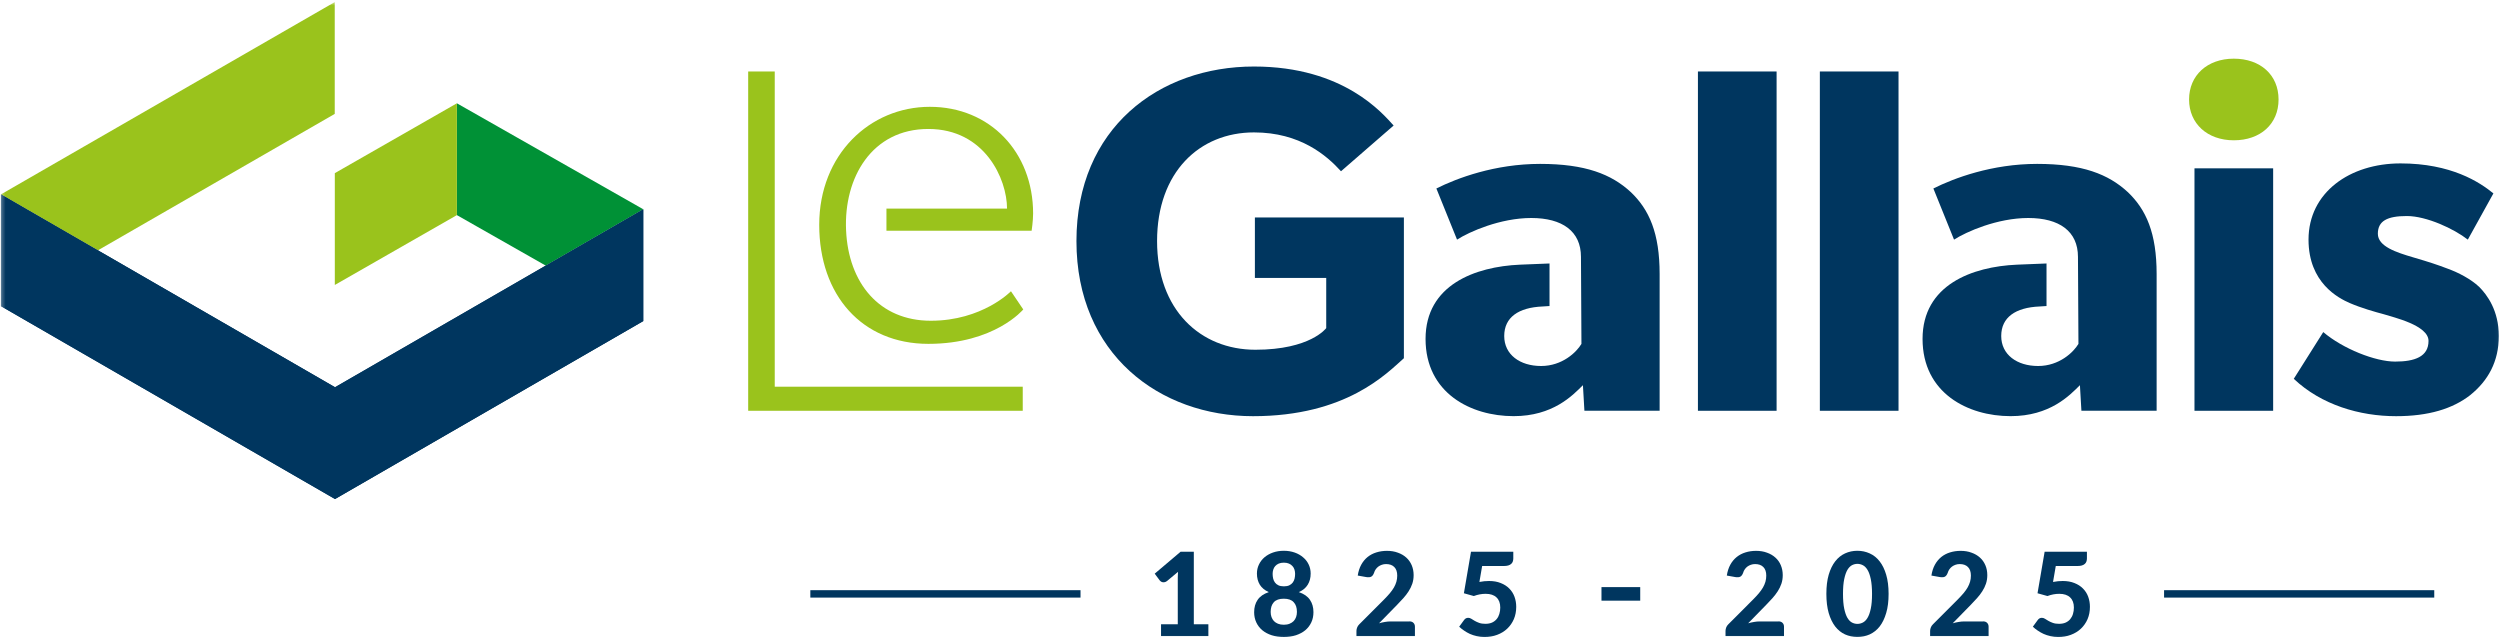 <svg width="675" height="173" viewBox="0 0 675 173" fill="none" xmlns="http://www.w3.org/2000/svg">
<mask id="mask0_4_161" style="mask-type:luminance" maskUnits="userSpaceOnUse" x="0" y="0" width="675" height="173">
<path d="M674.96 0.56H0.25V172.74H674.96V0.56Z" fill="white"/>
</mask>
<g mask="url(#mask0_4_161)">
<path d="M379.07 96.7C374.42 100.81 363.53 112.37 338.31 112.37C313.09 112.37 290.64 95.64 290.64 65.1C290.64 34.56 312.95 17.96 338.57 17.96C362.87 17.96 373.36 30.71 376.28 33.89L362.07 46.24C358.22 41.99 351.05 35.75 338.57 35.75C323.83 35.75 312.41 46.51 312.41 65.09C312.41 83.67 324.09 94.43 338.96 94.43C353.83 94.43 358.08 88.59 358.08 88.59V75.05H338.82V58.72H379.05V96.69L379.07 96.7Z" fill="#00365F"/>
<path d="M479.68 110.91H458.44V19.3H479.68V110.91Z" fill="#00365F"/>
<path d="M512.6 110.91H491.36V19.3H512.6V110.91Z" fill="#00365F"/>
<path d="M666.99 106.66C662.21 110.38 655.7 112.37 646.94 112.37C637.12 112.37 626.76 109.32 619.32 102.28L627.28 89.66C632.59 94.18 641.35 97.63 646.67 97.63C651.99 97.63 655.7 96.3 655.7 92.05C655.7 87.8 646.14 85.67 643.75 84.88C641.22 84.21 637.51 83.15 634.45 81.83C631.4 80.5 623.3 76.39 623.3 64.7C623.3 51.95 634.45 44.12 648.13 44.12C661.81 44.12 669.5 49.17 673.22 52.22L666.31 64.7C662.59 61.78 655.16 58.33 649.85 58.33C644.54 58.33 642.02 59.66 642.02 63.11C642.02 66.56 647.07 68.16 651.58 69.49C656.1 70.82 658.08 71.48 660.87 72.54C663.79 73.6 667.11 75.33 669.37 77.45C671.5 79.58 674.68 83.82 674.68 90.73C674.68 97.64 671.76 102.81 666.98 106.66H666.99Z" fill="#00365F"/>
<path d="M440.26 51.82C435.08 47.04 428.05 44.25 415.83 44.25C403.61 44.25 393.39 48.1 387.82 50.89L393.4 64.7C396.72 62.57 405.08 58.86 413.45 58.86C421.82 58.86 426.86 62.44 426.86 69.35L426.99 92.85C425.66 95.1 421.81 98.82 416.1 98.82C410.39 98.82 406.14 95.76 406.14 90.72C406.14 85.68 409.99 83.02 416.5 82.75L418.37 82.63V71.14L410.39 71.46C398.31 71.99 384.9 76.9 384.9 91.51C384.9 106.12 397.11 112.36 408.67 112.36C419.29 112.36 424.6 106.78 427.39 104L427.79 110.9H448.1V73.99C448.1 62.97 445.31 56.6 440.27 51.82H440.26Z" fill="#00365F"/>
<path d="M574.45 51.82C569.27 47.04 562.24 44.25 550.02 44.25C537.8 44.25 527.58 48.1 522.01 50.89L527.59 64.7C530.91 62.57 539.27 58.86 547.64 58.86C556.01 58.86 561.05 62.44 561.05 69.35L561.18 92.85C559.85 95.1 556 98.82 550.29 98.82C544.58 98.82 540.33 95.76 540.33 90.72C540.33 85.68 544.18 83.02 550.69 82.75L552.56 82.63V71.14L544.58 71.46C532.5 71.99 519.09 76.9 519.09 91.51C519.09 106.12 531.31 112.36 542.86 112.36C553.48 112.36 558.79 106.78 561.58 104L561.98 110.9H582.29V73.99C582.29 62.97 579.5 56.6 574.46 51.82H574.45Z" fill="#00365F"/>
<path d="M613.75 45.45H592.51V110.91H613.75V45.45Z" fill="#00365F"/>
<path d="M90.45 104.55L0.25 52.47V82.66L90.45 134.74L173.68 86.69V56.51L90.45 104.56V104.55Z" fill="#00365F"/>
<path d="M173.68 56.5L123.36 27.89V58.08L147.34 71.71L173.68 56.5Z" fill="#009136"/>
<path d="M90.4 46.76V76.94L123.36 58.08V27.89L90.4 46.75V46.76Z" fill="#9AC31C"/>
<path d="M90.38 30.75V0.56L0.26 52.48L26.43 67.59L90.38 30.75Z" fill="#9AC31C"/>
<path d="M90.45 104.55L0.25 52.47V82.66L90.45 134.74L173.68 86.69V56.51L90.45 104.56V104.55Z" fill="#00365F"/>
<path d="M603.13 37.88C610.3 37.88 615.21 33.5 615.21 26.86C615.21 20.22 610.3 15.84 603.13 15.84C595.96 15.84 591.05 20.36 591.05 26.86C591.05 33.36 595.97 37.88 603.13 37.88Z" fill="#9AC31C"/>
<path d="M276.14 110.91H202.01V19.3H209.18V104.41H276.14V110.91Z" fill="#9AC31C"/>
<path d="M278.54 62.3C278.54 62.3 278.94 59.64 278.94 57.65C278.94 41.05 267.26 28.84 251.06 28.84C234.86 28.84 221.19 41.72 221.19 60.71C221.19 79.7 232.74 92.84 250.66 92.84C268.58 92.84 276.28 83.55 276.28 83.55L272.96 78.64C272.96 78.64 265.26 86.6 251.32 86.6C237.38 86.6 229.08 76.39 228.44 62.18C227.8 47.97 235.39 34.82 250.65 34.82C265.91 34.82 271.9 48.36 271.9 56.33H239.34V62.3H278.54Z" fill="#9AC31C"/>
<path fill-rule="evenodd" clip-rule="evenodd" d="M291.74 161.35H218.79V159.35H291.74V161.35Z" fill="#00365F"/>
<path d="M399.42 157.13C399.89 157.04 400.34 156.97 400.77 156.93C401.21 156.89 401.63 156.87 402.04 156.87C403.23 156.87 404.28 157.05 405.19 157.42C406.11 157.78 406.88 158.27 407.5 158.9C408.13 159.53 408.6 160.27 408.91 161.11C409.22 161.96 409.38 162.87 409.38 163.84C409.38 165.05 409.17 166.16 408.74 167.17C408.31 168.16 407.71 169.02 406.95 169.74C406.2 170.45 405.29 171.01 404.24 171.4C403.19 171.8 402.05 172 400.8 172C400.08 172 399.39 171.92 398.73 171.76C398.07 171.61 397.45 171.41 396.88 171.16C396.32 170.9 395.79 170.6 395.3 170.26C394.81 169.93 394.37 169.58 393.98 169.21L395.31 167.39C395.59 167 395.96 166.81 396.41 166.81C396.69 166.81 396.97 166.89 397.24 167.06C397.51 167.23 397.82 167.42 398.17 167.63C398.51 167.83 398.92 168.01 399.38 168.18C399.84 168.35 400.4 168.43 401.06 168.43C401.72 168.43 402.33 168.32 402.84 168.1C403.34 167.87 403.75 167.56 404.08 167.17C404.42 166.77 404.66 166.31 404.82 165.77C404.99 165.23 405.07 164.64 405.07 164.03C405.07 162.85 404.73 161.94 404.05 161.3C403.38 160.65 402.4 160.33 401.12 160.33C400.06 160.33 399 160.53 397.93 160.93L395.25 160.18L397.17 148.97H408.59V150.79C408.59 151.09 408.54 151.37 408.45 151.62C408.37 151.86 408.22 152.08 408.01 152.26C407.81 152.44 407.55 152.58 407.22 152.68C406.91 152.77 406.52 152.82 406.06 152.82H400.18L399.44 157.12L399.42 157.13Z" fill="#00365F"/>
<path d="M380.52 167.77C380.99 167.77 381.36 167.9 381.62 168.16C381.89 168.42 382.03 168.77 382.03 169.2V171.74H366.24V170.33C366.24 170.06 366.3 169.77 366.42 169.45C366.53 169.13 366.73 168.83 367 168.57L373.75 161.81C374.32 161.23 374.83 160.68 375.27 160.16C375.71 159.63 376.08 159.11 376.37 158.61C376.66 158.1 376.88 157.58 377.03 157.06C377.18 156.54 377.25 155.99 377.25 155.41C377.25 154.4 376.99 153.63 376.46 153.1C375.94 152.57 375.2 152.3 374.25 152.3C373.83 152.3 373.44 152.36 373.09 152.49C372.75 152.61 372.43 152.77 372.15 152.98C371.88 153.19 371.64 153.43 371.44 153.72C371.24 154 371.1 154.31 371 154.65C370.81 155.17 370.56 155.52 370.23 155.7C369.92 155.87 369.47 155.9 368.88 155.81L366.59 155.4C366.76 154.29 367.07 153.32 367.53 152.48C367.99 151.64 368.57 150.95 369.25 150.39C369.94 149.84 370.73 149.42 371.62 149.15C372.51 148.87 373.47 148.73 374.49 148.73C375.57 148.73 376.55 148.89 377.42 149.22C378.31 149.53 379.07 149.98 379.7 150.55C380.33 151.11 380.81 151.8 381.16 152.61C381.5 153.42 381.68 154.31 381.68 155.28C381.68 156.12 381.56 156.89 381.32 157.6C381.08 158.31 380.75 158.99 380.33 159.64C379.92 160.28 379.45 160.9 378.9 161.51C378.36 162.12 377.78 162.73 377.17 163.35L372.34 168.29C372.87 168.13 373.4 168.01 373.92 167.93C374.44 167.84 374.94 167.79 375.39 167.79H380.51L380.52 167.77Z" fill="#00365F"/>
<path d="M346.63 168.68C347.22 168.68 347.74 168.59 348.18 168.41C348.63 168.23 349 167.99 349.29 167.69C349.59 167.38 349.8 167.01 349.95 166.59C350.1 166.16 350.17 165.7 350.17 165.21C350.17 164.08 349.88 163.21 349.29 162.59C348.72 161.96 347.83 161.65 346.62 161.65C345.41 161.65 344.52 161.96 343.94 162.59C343.37 163.21 343.08 164.08 343.08 165.21C343.08 165.7 343.15 166.16 343.3 166.59C343.45 167.01 343.67 167.37 343.96 167.69C344.25 167.99 344.62 168.23 345.06 168.41C345.51 168.59 346.03 168.68 346.63 168.68ZM346.63 151.92C346.09 151.92 345.64 152 345.25 152.17C344.87 152.34 344.56 152.56 344.31 152.84C344.07 153.11 343.89 153.43 343.78 153.8C343.66 154.17 343.61 154.55 343.61 154.95C343.61 155.38 343.66 155.8 343.75 156.21C343.84 156.61 344.01 156.96 344.24 157.28C344.47 157.59 344.78 157.85 345.17 158.03C345.56 158.22 346.05 158.31 346.65 158.31C347.25 158.31 347.74 158.22 348.12 158.03C348.51 157.84 348.81 157.59 349.05 157.28C349.28 156.97 349.44 156.61 349.54 156.21C349.63 155.8 349.68 155.38 349.68 154.95C349.68 154.55 349.62 154.17 349.51 153.8C349.4 153.43 349.21 153.11 348.96 152.84C348.72 152.56 348.4 152.33 348.02 152.17C347.64 152 347.19 151.92 346.66 151.92H346.63ZM350.68 159.87C352.06 160.33 353.06 161.03 353.69 161.96C354.32 162.88 354.63 163.99 354.63 165.29C354.63 166.3 354.44 167.23 354.05 168.05C353.66 168.88 353.12 169.58 352.42 170.17C351.72 170.75 350.87 171.19 349.89 171.52C348.91 171.83 347.82 171.99 346.63 171.99C345.44 171.99 344.35 171.83 343.36 171.52C342.38 171.2 341.54 170.75 340.83 170.17C340.13 169.58 339.58 168.88 339.2 168.05C338.81 167.22 338.62 166.3 338.62 165.29C338.62 163.99 338.93 162.88 339.56 161.96C340.19 161.03 341.19 160.33 342.58 159.87C341.5 159.4 340.69 158.74 340.16 157.89C339.64 157.04 339.37 156.03 339.37 154.86C339.37 153.98 339.55 153.17 339.91 152.43C340.26 151.68 340.76 151.03 341.4 150.48C342.05 149.93 342.82 149.49 343.71 149.18C344.6 148.87 345.57 148.71 346.63 148.71C347.69 148.71 348.66 148.87 349.55 149.18C350.44 149.49 351.2 149.93 351.84 150.48C352.49 151.02 352.99 151.67 353.35 152.43C353.7 153.17 353.88 153.98 353.88 154.86C353.88 156.03 353.61 157.04 353.08 157.89C352.56 158.74 351.76 159.4 350.68 159.87Z" fill="#00365F"/>
<path d="M326.26 168.55V171.74H313.48V168.55H318V156.09C318 155.82 318 155.54 318.02 155.26C318.03 154.98 318.05 154.69 318.07 154.4L315.09 156.88C314.88 157.04 314.68 157.14 314.48 157.18C314.28 157.22 314.09 157.23 313.92 157.2C313.74 157.16 313.58 157.1 313.45 157.01C313.31 156.92 313.21 156.82 313.14 156.73L311.77 154.89L318.77 148.96H322.33V168.56H326.27L326.26 168.55Z" fill="#00365F"/>
<path fill-rule="evenodd" clip-rule="evenodd" d="M442.86 162.18H432.4V158.52H442.86V162.18Z" fill="#00365F"/>
<path d="M554.31 157.13C554.78 157.04 555.23 156.97 555.66 156.93C556.1 156.89 556.52 156.87 556.93 156.87C558.12 156.87 559.17 157.05 560.09 157.42C561.01 157.78 561.78 158.27 562.4 158.9C563.03 159.53 563.5 160.27 563.81 161.11C564.12 161.96 564.28 162.87 564.28 163.84C564.28 165.05 564.07 166.16 563.64 167.17C563.21 168.16 562.61 169.02 561.85 169.74C561.1 170.45 560.19 171.01 559.14 171.4C558.09 171.8 556.95 172 555.7 172C554.98 172 554.29 171.92 553.63 171.76C552.97 171.61 552.35 171.41 551.78 171.16C551.21 170.9 550.69 170.6 550.19 170.26C549.7 169.93 549.26 169.58 548.87 169.21L550.2 167.39C550.48 167 550.85 166.81 551.3 166.81C551.58 166.81 551.86 166.89 552.13 167.06C552.4 167.23 552.71 167.42 553.06 167.63C553.4 167.83 553.81 168.01 554.27 168.18C554.73 168.35 555.29 168.43 555.95 168.43C556.61 168.43 557.22 168.32 557.72 168.1C558.22 167.87 558.64 167.56 558.96 167.17C559.29 166.77 559.54 166.31 559.7 165.77C559.87 165.23 559.95 164.64 559.95 164.03C559.95 162.85 559.61 161.94 558.93 161.3C558.26 160.65 557.28 160.33 556 160.33C554.94 160.33 553.88 160.53 552.81 160.93L550.13 160.18L552.05 148.97H563.47V150.79C563.47 151.09 563.42 151.37 563.33 151.62C563.25 151.86 563.1 152.08 562.89 152.26C562.69 152.44 562.43 152.58 562.1 152.68C561.79 152.77 561.4 152.82 560.94 152.82H555.06L554.32 157.12L554.31 157.13Z" fill="#00365F"/>
<path d="M535.41 167.77C535.88 167.77 536.25 167.9 536.51 168.16C536.78 168.42 536.92 168.77 536.92 169.2V171.74H521.13V170.33C521.13 170.06 521.19 169.77 521.31 169.45C521.42 169.13 521.62 168.83 521.89 168.57L528.64 161.81C529.21 161.23 529.72 160.68 530.16 160.16C530.6 159.63 530.97 159.11 531.26 158.61C531.55 158.1 531.77 157.58 531.92 157.06C532.07 156.54 532.14 155.99 532.14 155.41C532.14 154.4 531.88 153.63 531.35 153.1C530.83 152.57 530.09 152.3 529.14 152.3C528.72 152.3 528.33 152.36 527.98 152.49C527.64 152.61 527.32 152.77 527.04 152.98C526.77 153.19 526.53 153.43 526.33 153.72C526.13 154 525.99 154.31 525.89 154.65C525.7 155.17 525.45 155.52 525.12 155.7C524.81 155.87 524.36 155.9 523.77 155.81L521.48 155.4C521.65 154.29 521.96 153.32 522.42 152.48C522.88 151.64 523.46 150.95 524.14 150.39C524.83 149.84 525.62 149.42 526.51 149.15C527.4 148.87 528.36 148.73 529.38 148.73C530.46 148.73 531.44 148.89 532.31 149.22C533.2 149.53 533.96 149.98 534.59 150.55C535.22 151.11 535.7 151.8 536.05 152.61C536.4 153.42 536.57 154.31 536.57 155.28C536.57 156.12 536.45 156.89 536.21 157.6C535.97 158.31 535.64 158.99 535.22 159.64C534.81 160.28 534.34 160.9 533.79 161.51C533.25 162.12 532.67 162.73 532.06 163.35L527.23 168.29C527.76 168.13 528.29 168.01 528.81 167.93C529.33 167.84 529.82 167.79 530.28 167.79H535.4L535.41 167.77Z" fill="#00365F"/>
<path d="M509.92 160.34C509.92 162.33 509.71 164.05 509.27 165.52C508.84 166.98 508.25 168.2 507.5 169.16C506.75 170.11 505.85 170.82 504.82 171.29C503.79 171.75 502.68 171.98 501.49 171.98C500.3 171.98 499.19 171.75 498.16 171.29C497.13 170.82 496.25 170.11 495.51 169.16C494.77 168.2 494.18 166.98 493.75 165.52C493.33 164.05 493.12 162.33 493.12 160.34C493.12 158.35 493.33 156.63 493.75 155.18C494.18 153.72 494.77 152.51 495.51 151.56C496.25 150.6 497.14 149.89 498.16 149.42C499.19 148.95 500.29 148.71 501.49 148.71C502.69 148.71 503.79 148.95 504.82 149.42C505.85 149.88 506.75 150.59 507.5 151.56C508.25 152.51 508.84 153.72 509.27 155.18C509.7 156.63 509.92 158.36 509.92 160.34ZM505.45 160.34C505.45 158.73 505.33 157.4 505.11 156.35C504.89 155.3 504.6 154.48 504.23 153.87C503.86 153.26 503.44 152.84 502.96 152.6C502.49 152.36 502 152.24 501.5 152.24C501 152.24 500.51 152.36 500.04 152.6C499.58 152.84 499.17 153.26 498.8 153.87C498.45 154.48 498.16 155.3 497.94 156.35C497.72 157.4 497.61 158.72 497.61 160.34C497.61 161.96 497.72 163.3 497.94 164.34C498.16 165.39 498.45 166.21 498.8 166.82C499.17 167.43 499.58 167.85 500.04 168.09C500.51 168.33 501 168.45 501.5 168.45C502 168.45 502.49 168.33 502.96 168.09C503.44 167.85 503.87 167.43 504.23 166.82C504.6 166.21 504.89 165.39 505.11 164.34C505.34 163.29 505.45 161.96 505.45 160.34Z" fill="#00365F"/>
<path d="M480.17 167.77C480.64 167.77 481 167.9 481.27 168.16C481.54 168.42 481.68 168.77 481.68 169.2V171.74H465.89V170.33C465.89 170.06 465.95 169.77 466.06 169.45C466.17 169.13 466.37 168.83 466.64 168.57L473.39 161.81C473.97 161.23 474.47 160.68 474.91 160.16C475.35 159.63 475.72 159.11 476.01 158.61C476.3 158.1 476.52 157.58 476.67 157.06C476.82 156.54 476.89 155.99 476.89 155.41C476.89 154.4 476.63 153.63 476.1 153.1C475.58 152.57 474.84 152.3 473.89 152.3C473.47 152.3 473.08 152.36 472.73 152.49C472.39 152.61 472.07 152.77 471.79 152.98C471.52 153.19 471.28 153.43 471.09 153.72C470.89 154 470.74 154.31 470.65 154.65C470.46 155.17 470.21 155.52 469.88 155.7C469.57 155.87 469.12 155.9 468.53 155.81L466.24 155.4C466.41 154.29 466.72 153.32 467.18 152.48C467.64 151.64 468.22 150.95 468.91 150.39C469.6 149.84 470.39 149.42 471.28 149.15C472.17 148.87 473.12 148.73 474.15 148.73C475.23 148.73 476.21 148.89 477.08 149.22C477.97 149.53 478.73 149.98 479.36 150.55C479.99 151.11 480.48 151.8 480.82 152.61C481.16 153.42 481.34 154.31 481.34 155.28C481.34 156.12 481.22 156.89 480.98 157.6C480.74 158.31 480.41 158.99 479.99 159.64C479.58 160.28 479.1 160.9 478.56 161.51C478.01 162.12 477.44 162.73 476.83 163.35L472 168.29C472.53 168.13 473.06 168.01 473.58 167.93C474.1 167.84 474.6 167.79 475.06 167.79H480.18L480.17 167.77Z" fill="#00365F"/>
<path fill-rule="evenodd" clip-rule="evenodd" d="M657.25 161.35H584.3V159.35H657.25V161.35Z" fill="#00365F"/>
</g>
</svg>
